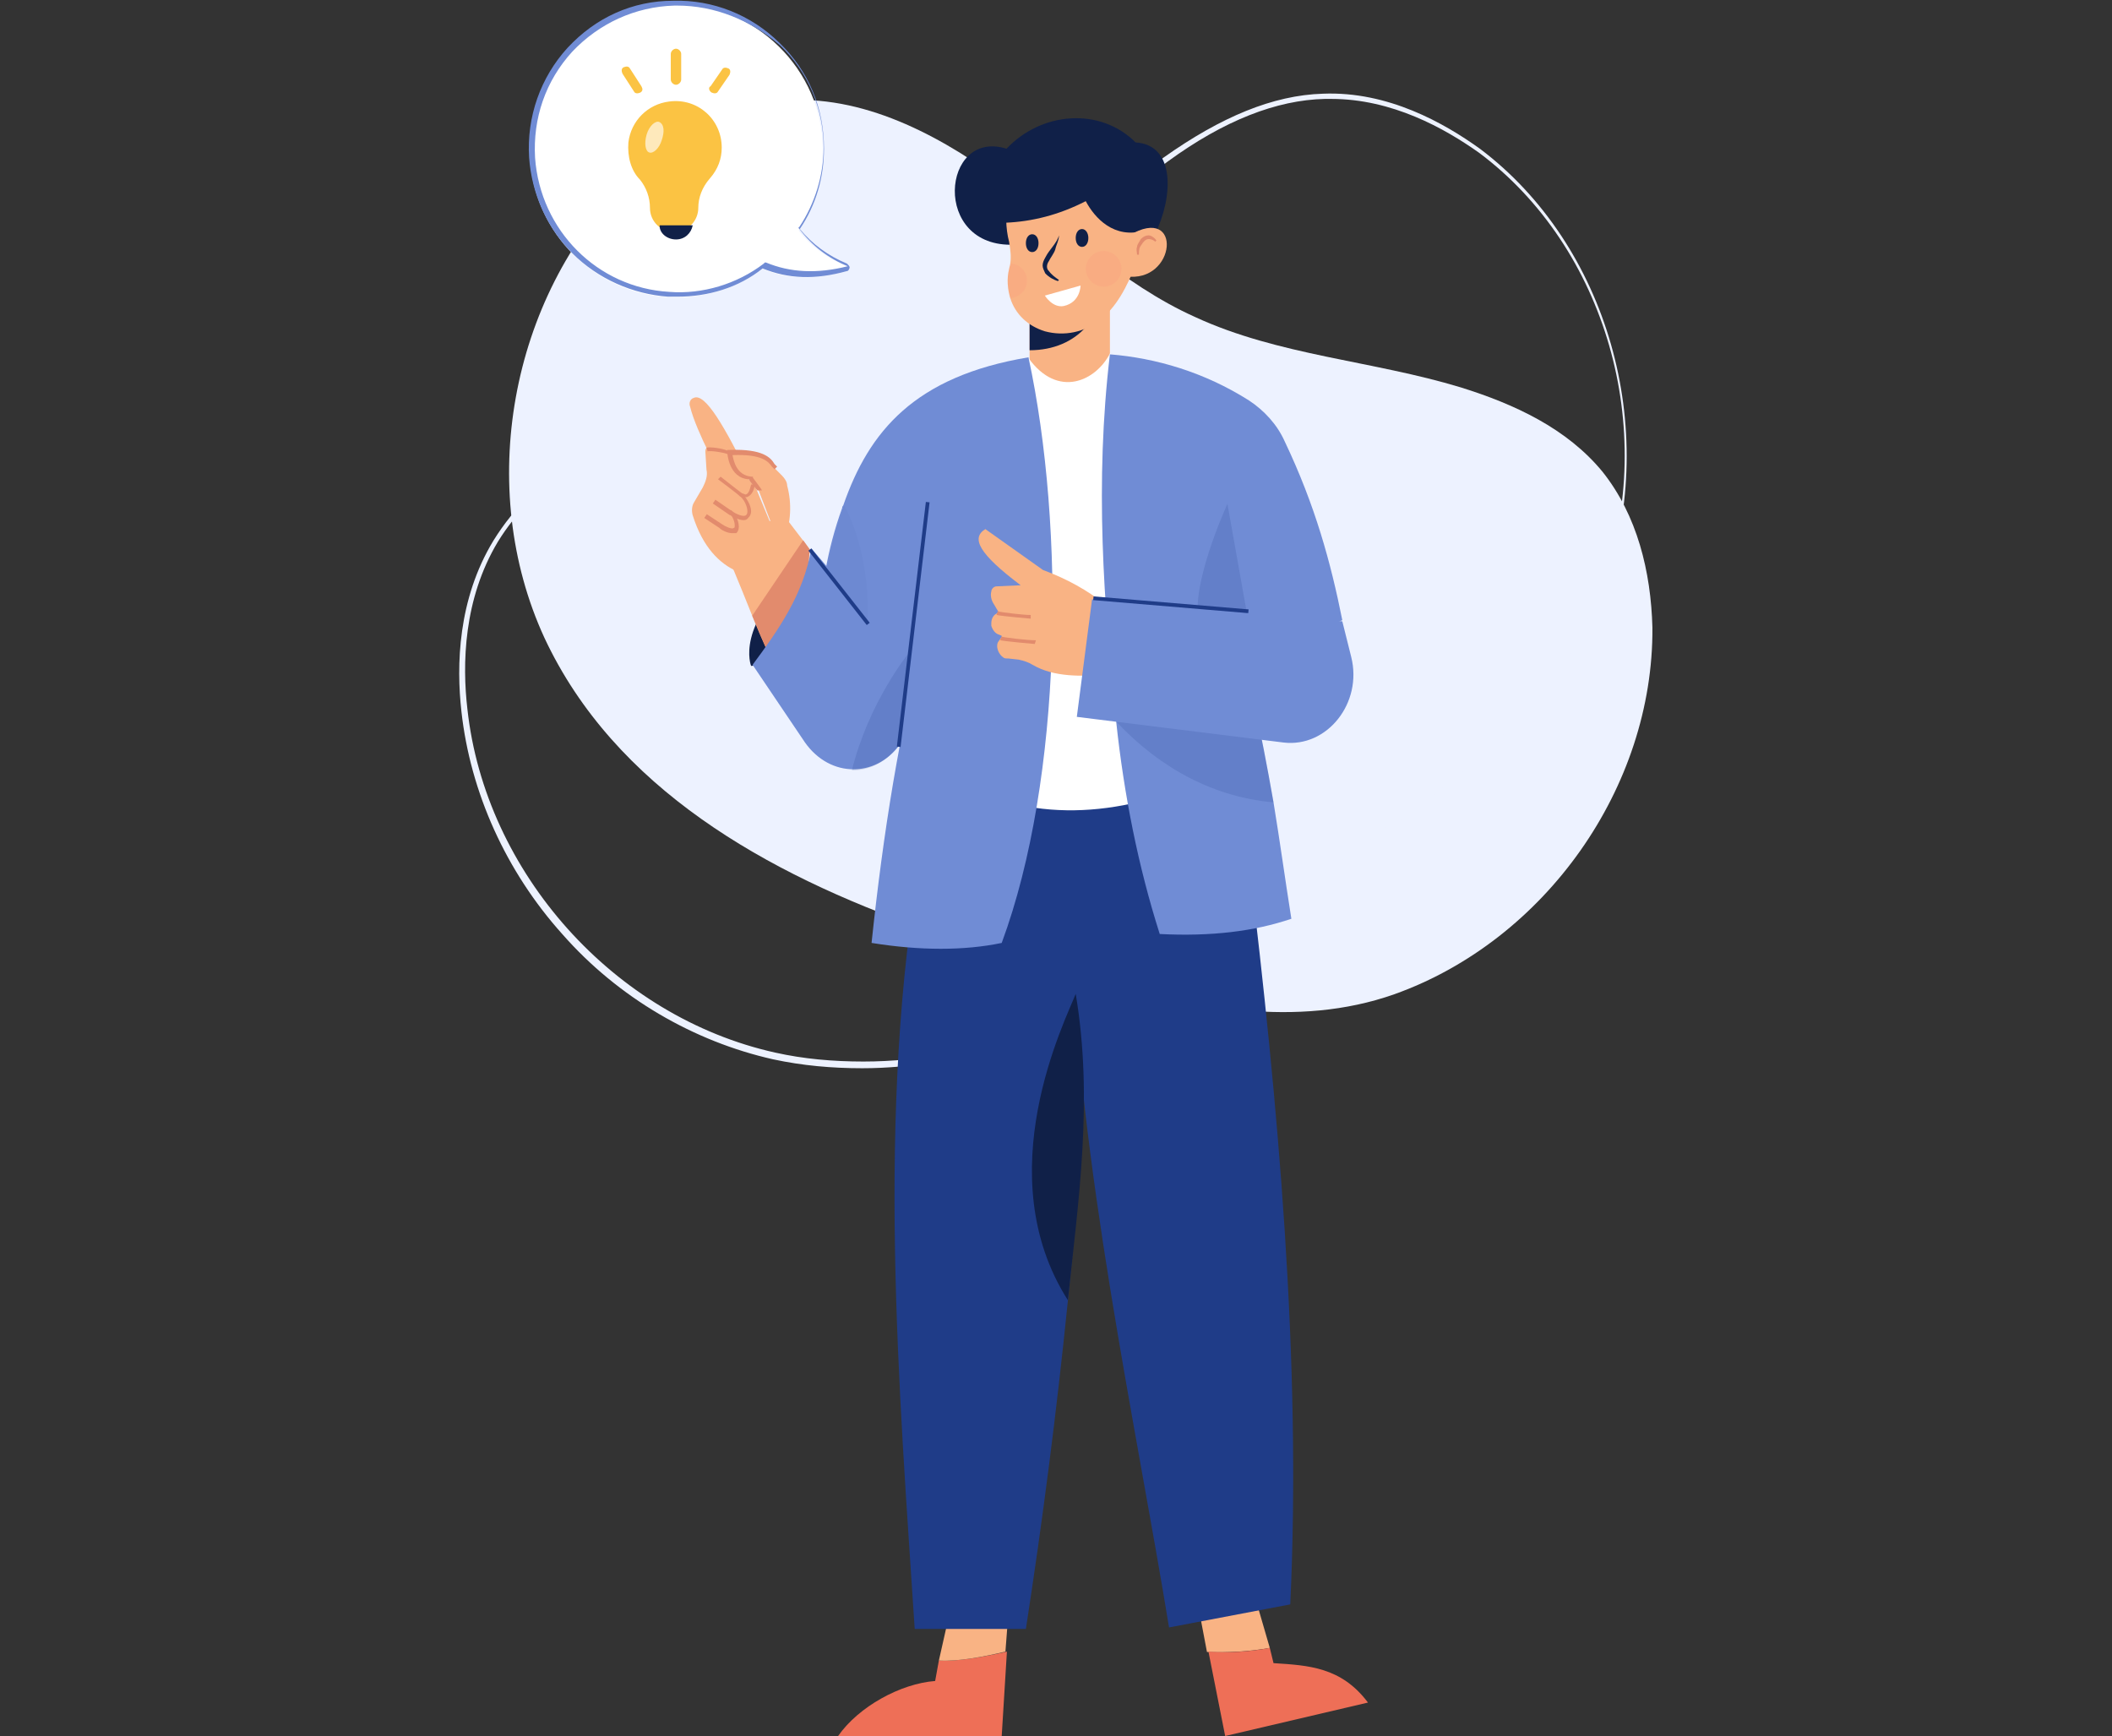<?xml version="1.0" encoding="utf-8"?>
<!-- Generator: Adobe Illustrator 23.0.1, SVG Export Plug-In . SVG Version: 6.00 Build 0)  -->
<svg version="1.1" id="Layer_1" xmlns="http://www.w3.org/2000/svg" xmlns:xlink="http://www.w3.org/1999/xlink" x="0px" y="0px"
	 viewBox="0 0 568 467" style="enable-background:new 0 0 568 467;" xml:space="preserve">
<rect x="0" y="0" width="568" height="467" fill="#333333" stroke="none"/>
<style type="text/css">
	.st0{fill:#EDF2FF;}
	.st1{fill:#102048;}
	.st2{fill:#F9B384;}
	.st3{fill:#E28B6D;}
	.st4{fill:#EE6F57;}
	.st5{fill:#1F3C88;}
	.st6{fill:#FFFFFF;}
	.st7{fill:#708CD5;}
	.st8{opacity:0.4;}
	.st9{opacity:0.4;fill:#1F3C88;enable-background:new    ;}
	.st10{opacity:0.4;fill:#FC8879;enable-background:new    ;}
	.st11{opacity:0.2;}
	.st12{opacity:0.2;fill:#1F3C88;enable-background:new    ;}
	.st13{fill:#FBC343;}
	.st14{opacity:0.8;}
	.st15{opacity:0.8;fill:#FFFFFF;enable-background:new    ;}
</style>
<g>
	<path class="st0" d="M248.4,249.8c-42.2-14.8-83.1-37.8-102-78.3c-18.5-40.2-9.3-91.3,22-122.6c11-11,24.4-19.6,39.8-21.6
		c21.6-2.7,42.6,7.9,60.1,20.6c17.5,12.7,33.3,28.5,53.2,37.4c22.3,10.3,47.7,11.7,71.4,18.9c14.4,4.5,28.5,11,38.1,22.7
		c9.3,11.7,13,26.8,13.4,41.9c0.3,42.9-28.8,84.1-69.4,98.6c-26.4,9.3-54.3,3.4-80.4-3.4C280,259.8,264.2,255.3,248.4,249.8z"/>
	<path class="st0" d="M231.9,287.3c-8.2,0-16.1-0.7-24-2.4c-21.3-4.8-41.6-16.5-56.7-33.7c-15.1-16.8-24.7-38.1-27.1-59.8
		c-1.4-12.4-1-30.2,8.6-46c5.5-8.9,13.4-16.8,24-23c8.6-5.2,18.9-9.6,31.6-13.4c6.2-1.7,13-3.4,19.2-5.2
		c15.1-3.8,30.6-7.6,44.6-15.1c13.7-7.2,26.1-17.5,37.8-27.8c7.6-6.2,15.1-13,23-18.5c15.5-11,29.5-16.8,42.9-17.2
		c17.5-0.7,32.6,7.9,42.2,14.8c34.3,25.8,48.4,75.2,33.7,117.1c-9.6,27.5-32.3,46.4-54.9,63.5c-11,8.2-25.4,18.9-40.9,29.2l-0.3-0.7
		l0.3,0.7c-22.7,14.4-42.9,24.4-62.2,30.6C259.4,284.8,245.3,287.3,231.9,287.3z M358,26.6c-0.7,0-1.4,0-1.7,0
		c-13,0.3-27.1,5.8-42.2,16.8c-7.9,5.8-15.5,12.4-23,18.5c-11.7,10-24,20.6-38.1,27.8s-29.9,11.3-45,15.1
		c-6.2,1.7-12.7,3.1-19.2,5.2c-27.1,7.9-45,19.6-54.9,35.7c-9.3,15.5-9.6,33-8.2,45c4.8,44,39.5,82.8,82.8,92.4
		c7.6,1.7,15.5,2.4,23.7,2.4c30.9,0,64.9-12.4,103.7-37.1c15.5-10,29.9-20.6,40.9-28.8c22.3-16.8,45-35.7,54.3-62.8
		c14.8-41.6,0.7-90.3-33.3-115.7C388.5,34.5,374.4,26.6,358,26.6z"/>
	<path class="st1" d="M202,179.1c0,0-4.5-11,13.4-26.1l-0.3,24.7L202,179.1z"/>
	<path class="st2" d="M201.4,127.9c-6.5-13-11.7-22.3-14.8-20.9c-1,0.3-1.4,1.4-1,2.4c1.7,6.9,8.6,19.2,8.6,19.2L201.4,127.9z"/>
	<path class="st2" d="M209.6,146.5l-11.3,7.2c-4.8-2.1-9.3-6.5-12-15.1c-0.3-1-0.3-2.4,0.3-3.4l2.4-4.1c0.7-1.4,1.4-3.1,1-4.8
		l-0.3-4.8c0-0.3,0-0.7,0.3-1l1.7-1.7c0.3-0.3,0.7-0.3,1,0l3.8,3.1h-0.7c0,0,0.7,6.2,5.2,6.5l2.4,3.1L209.6,146.5z"/>
	<path class="st2" d="M211,145.4l-1.4,1l-5.8-15.1l-2.4-3.1c-4.8-0.3-5.2-6.5-5.2-6.5h0.7l5.5,0.3c1.4,0,3.1,0.7,4.1,2.1l3.8,3.8
		c0.7,0.7,1.4,1.7,1.4,2.7C213,135.5,212.7,140.3,211,145.4z"/>
	<path class="st2" d="M217.8,147.8l-2.4,24c0,0-7.2,5.8-7.6,6.2c0,0.3-2.7-5.5-5.5-12.4c-3.4-8.6-7.6-18.5-7.6-18.5l15.8-8.9
		l5.5,7.2L217.8,147.8z"/>
	<path class="st3" d="M217.8,147.8l-2.4,24c0,0-7.2,5.8-7.6,6.2c0,0.3-2.7-5.5-5.5-12.4l13.7-20.3L217.8,147.8z"/>
	<path class="st3" d="M203.8,132c-0.3-0.3-2.1-2.4-2.4-3.1c-5.5-0.3-5.8-7.2-5.8-7.2V121h0.7c8.9-0.3,11,2.1,12,3.8
		c0.3,0.3,0.3,0.3,0.7,0.7l-0.7,0.7c-0.3-0.3-0.3-0.3-0.7-0.7c-1-1.4-2.7-3.4-10.6-3.1c0.3,1.4,1,5.5,5.2,5.8h0.3v0.3
		c0.7,1,2.4,3.1,2.4,3.4H203.8z"/>
	<path class="st3" d="M200.3,133.7c-0.7,0-1-0.3-1.4-0.3c-0.7-0.7-5.8-4.5-5.8-4.5l0.7-0.7c0,0,5.2,4.1,5.8,4.5c0.3,0,0.7,0.3,1,0.3
		c0.7-0.3,1-1,1.4-2.7h1c-0.3,2.4-1.4,3.1-2.1,3.4C200.7,133.7,200.7,133.7,200.3,133.7z"/>
	<path class="st3" d="M195.5,122.1c-0.3-0.3-4.5-1-5.2-0.7l-0.3-1c1-0.3,5.8,0.3,6.5,1.4L195.5,122.1z"/>
	<path class="st3" d="M200,139.9c-1.7,0-3.4-1.4-3.8-1.4l-4.5-3.1l0.7-1l4.5,3.1c1,0.7,3.1,1.7,3.8,1c0.3-0.3,0.3-0.7,0.3-1
		c0-1.4-1-3.4-2.1-4.1l0.7-0.7c1,1,2.4,3.1,2.4,4.8c0,0.7-0.3,1.4-0.7,1.7C201,139.6,200.7,139.9,200,139.9z"/>
	<path class="st3" d="M196.9,143.4c-1.4,0-3.1-1-3.4-1.4l-4.1-2.7l0.7-1l4.1,2.7c1,0.7,2.7,1.4,3.1,1c0.3,0,0.3-0.3,0.3-0.7
		c0-1.4-1-3.1-1.7-3.4l0.7-0.7c1,0.7,2.1,2.7,2.1,4.5c0,0.7-0.3,1.4-0.7,1.7C197.6,143.4,197.2,143.4,196.9,143.4z"/>
	<path class="st4" d="M252.5,446.6l-1,5.5c-9.3,0.7-20.6,6.9-26.1,14.8h44l1.4-22.7C264.5,445.6,257.7,446.9,252.5,446.6z"/>
	<path class="st2" d="M270.4,444.2l1-13.1l-14.8-2.7l-4.1,18.2C257.7,446.9,264.5,445.6,270.4,444.2z"/>
	<path class="st2" d="M341.5,443.2l-5.5-18.9l-14.8,2.1l3.4,17.9C330.5,444.5,336,444.2,341.5,443.2z"/>
	<path class="st4" d="M367.9,457.9c-7.2-9.6-16.1-10-25.4-10.6l-1-4.1c-5.2,1-11,1.4-16.5,1l4.5,22.7L367.9,457.9z"/>
	<path class="st5" d="M294.8,209l-2.1,52.9c0,1.4,0,2.7,0,4.1c-1,28.8-2.7,56.7-5.5,83.8c-3.1,30.6-6.9,59.8-11.3,88.3H246
		c-4.1-63.2-10.6-139.4,1.7-208.1l7.6-18.5L294.8,209z"/>
	<path class="st5" d="M336,232.7c7.6,62.8,14.1,133.2,11,198.8l-32.6,6.2c-8.9-54.6-24.4-125-26.4-188.5l-4.5-51.5l48.8,13.7
		L336,232.7z"/>
	<path class="st2" d="M298.5,79.8h-21.6v26.8h21.6V79.8z"/>
	<path class="st6" d="M276.6,96.3c7.9,11,18.2,6.2,22-1.4l25.8,114.7c-24,10.3-47.4,12-69-0.3L269,100.8L276.6,96.3z"/>
	<path class="st1" d="M310.6,63c4.8-9.6,5.8-24-5.2-24.7c-9.6-9.6-25.4-8.2-34.7,1.7c-17.5-5.5-20.3,26.8,2.1,25.8L310.6,63z"/>
	<path class="st1" d="M276.9,79.8v14.4c6.5,0,11.7-2.4,15.1-6.2c0,0-6.2-4.5-11.3-7.9h-3.8V79.8z"/>
	<path class="st2" d="M307.5,53.7l-1.7,16.5c-2.7,7.2-5.8,12.7-10,15.8c-4.1,3.4-9.6,4.5-14.8,3.1c-4.5-1.4-7.9-4.5-9.3-8.9
		c-0.7-2.4-1-5.2-0.3-7.9c0-0.3,0.3-1,0.3-1.4c0.3-2.1,0-3.8-0.3-5.8c-1-3.8-1-7.9-0.3-12l19.6-6.2L307.5,53.7z"/>
	<path class="st7" d="M269.4,253.6c-10,2.1-22,2.1-35,0c3.1-29.5,7.6-57.7,14.4-83.4l-28.5-2.7c0.3-4.5,1-9.3,1.7-14.1
		c1-5.5,2.4-11,4.5-16.8c0-0.3,0-0.3,0.3-0.7c6.9-19.9,19.2-34.7,49.8-39.8C286.5,142,285.8,209.3,269.4,253.6z"/>
	<path class="st7" d="M342.5,215.8c1.7,10.3,3.1,20.6,4.8,31.3c-10,3.4-21.6,4.8-35.4,4.1c-5.8-18.2-9.6-37.4-11.7-57c0,0,0,0,0-0.3
		c-3.4-31.3-5.8-64.2-1.7-98.6c12.4,1,25.4,4.8,37.4,12.4c4.1,2.7,7.6,6.5,9.6,11c8.2,17.2,12.4,32.6,15.5,48.1l-26.4,10.6
		c0.7,3.1,1.4,6.5,2.1,9.6C339.1,196.9,340.8,206.2,342.5,215.8z"/>
	<path class="st7" d="M254.9,159.2l-3.4,28.5l-1.7,2.1l-7.9,10.6c-3.4,4.5-7.9,6.5-12.4,6.5c-4.8,0-9.6-2.4-13-7.2l-14.1-20.9
		c6.9-9.3,13.7-18.9,15.8-31.3c9.3,10.6,12,14.8,12,14.8L254.9,159.2z"/>
	<path class="st1" d="M270.4,59.9c7.2-0.3,14.4-2.1,21.6-5.8c2.4,4.5,7.6,10.3,15.8,7.9l1-4.8l0.7-8.2l-24-7.6l-18.9,6.2L270.4,59.9
		z"/>
	<g class="st8">
		<path class="st9" d="M342.5,215.8c-15.5-1.4-29.9-8.6-42.2-21.6c0,0,0,0-0.3-0.3l36.7-6.9C339.1,196.9,340.8,206.2,342.5,215.8z"
			/>
	</g>
	<path class="st1" d="M289.3,267.3c4.8,28.5,0.7,55.6-2.1,82.4C265.6,315.8,286.5,274.5,289.3,267.3z"/>
	<path class="st5" d="M218.2,147.5l-0.8,0.6l15.7,20l0.8-0.6L218.2,147.5z"/>
	<g class="st8">
		<path class="st9" d="M330.1,135.5l5.5,30.9c0,0-9.6,6.5-12.7,1C320.5,163.6,323.6,150.2,330.1,135.5z"/>
	</g>
	<path class="st2" d="M274.5,157.4l-6.5,0.3c-0.7,0-1.4,0.7-1.4,1.4c-0.3,1,0,2.4,0.7,3.4l1,1.7c0.3,0.3,0,0.7,0,0.7
		c-1,0.3-1.7,1.4-1.7,2.7c0,0.3,0,0.7,0,0.7c0.3,1,1,2.1,2.1,2.4l0.7,0.3c0,0,0,0,0,0.3l-1,1.4c-0.7,1.4,0.3,3.4,1.4,4.1
		c0.3,0.3,0.7,0.3,1.4,0.3l2.7,0.3c1.4,0.3,2.7,0.7,3.8,1.4c5.8,3.4,13.1,3.1,20.3,2.7l-0.7-18.9c-4.8-3.8-10.3-6.9-16.8-9.3
		l-15.5-11C261.1,144.7,263.2,148.9,274.5,157.4z"/>
	<path class="st7" d="M361,167.1l2.4,9.6c3.1,12.4-6.5,24.4-18.2,23l-55.6-6.9l4.1-31.6L361,167.1z"/>
	<path class="st5" d="M249,135l-7.8,65.8l1,0.1l7.8-65.8L249,135z"/>
	<path class="st5" d="M294.1,160.4l-0.1,1l41.7,3.5l0.1-1L294.1,160.4z"/>
	<path class="st3" d="M277.3,166.4c-0.3,0-7.9-0.7-9.3-1l0.3-1c1,0.3,6.9,1,8.9,1V166.4z"/>
	<path class="st3" d="M278.3,173.2c-0.3,0-7.9-0.7-9.3-1l0.3-1c1,0.3,6.9,1,9.3,1L278.3,173.2z"/>
	<path class="st2" d="M302.7,74.3c13.7,2.1,15.5-19.6,1-11L302.7,74.3z"/>
	<path class="st3" d="M305.8,68.5c0-0.7-0.3-1.4,0-2.1c0-0.7,0.7-1.4,1-2.1c0.7-0.7,1.4-1,2.1-1s1.7,0.7,2.1,1.4l-0.3,0.3
		c-0.3-0.3-1-0.7-1.7-0.7s-1,0.3-1.4,0.7c-0.3,0.3-0.7,1-1,1.4c-0.3,0.7-0.3,1.4-0.3,2.1H305.8z"/>
	<path class="st1" d="M279.3,65.4c0,1.4-0.7,2.4-1.7,2.4s-1.7-1-1.7-2.4c0-1.4,0.7-2.4,1.7-2.4S279.3,64,279.3,65.4z"/>
	<path class="st1" d="M292.7,64c0,1.4-0.7,2.4-1.7,2.4c-1,0-1.7-1-1.7-2.4c0-1.4,0.7-2.4,1.7-2.4C292,61.6,292.7,62.7,292.7,64z"/>
	<path class="st1" d="M284.8,63.3c0,1.4-0.7,2.4-1,3.8c-0.3,1-1.4,2.4-1.7,3.1c-0.7,1-0.7,2.1,0,2.7c0.7,1,1.7,1.7,2.7,2.4l-0.3,0.3
		c-1-0.3-2.4-1-3.4-2.1c-0.3-0.7-0.7-1.4-0.7-2.1c0-0.7,0.3-1.4,0.7-2.1c0.7-1.4,1.4-2.1,2.1-3.1C283.8,65.4,284.5,64.4,284.8,63.3z
		"/>
	<path class="st6" d="M281,79.5l9.6-2.7c0,0,0,4.5-4.5,5.5C283.1,82.9,281,79.5,281,79.5z"/>
	<g class="st8">
		<path class="st10" d="M276.2,75.4c0,2.4-1.7,4.5-4.5,4.8c-0.7-2.4-1-5.2-0.3-7.9c0-0.3,0.3-1,0.3-1.4
			C274.2,70.9,276.2,73,276.2,75.4z"/>
	</g>
	<g class="st8">
		<path class="st10" d="M296.8,77.1c2.7,0,4.8-2.2,4.8-4.8c0-2.7-2.2-4.8-4.8-4.8s-4.8,2.2-4.8,4.8C292,74.9,294.2,77.1,296.8,77.1z
			"/>
	</g>
	<g class="st8">
		<path class="st9" d="M242.9,192.8l-1.4,7.9c-3.4,4.5-7.9,6.5-12.4,6.5c4.5-18.2,15.1-31.3,15.1-31.3L242.9,192.8z"/>
	</g>
	<g class="st11">
		<path class="st12" d="M233.3,167.7l-11-14.1c1-5.5,2.4-11,4.5-16.8c0-0.3,0-0.3,0.3-0.7C229.2,139.9,234,150.9,233.3,167.7z"/>
	</g>
	<path class="st6" d="M227.8,71.6c-5.2-2.1-9.6-5.2-13-9.6c4.1-6.2,6.5-13.7,6.5-21.6c0-21.6-18.2-39.8-40.2-39.1
		c-22,0.3-39.8,19.2-38.5,41.9c1.4,19.6,17.2,35.4,36.7,36.7c9.6,0.7,18.5-2.4,25.8-7.6c6.2,2.7,13.4,3.1,22.3,0.7
		C228.1,72.3,228.5,71.6,227.8,71.6z"/>
	<path class="st7" d="M182.1,79.8c-0.7,0-1.7,0-2.4,0c-9.6-0.7-18.9-4.8-25.8-11.7S143,52,142.3,42.4c-0.7-11,3.1-21.6,10.3-29.5
		c7.6-8.2,17.5-12.7,28.5-12.7c10.6-0.3,20.9,3.8,28.5,11.3c7.9,7.6,12,17.5,12,28.5c0,7.6-2.1,15.1-6.5,21.6
		c3.4,4.1,7.6,7.2,12.7,9.3c0.3,0.3,0.7,0.7,0.7,1s-0.3,1-0.7,1c-8.6,2.4-15.8,2.1-22.7-0.7C198.6,77.4,190.4,79.8,182.1,79.8z
		 M182.1,1.5c-0.3,0-0.7,0-0.7,0c-10.6,0.3-20.3,4.8-27.5,12.4c-7.2,7.9-10.6,17.9-10,28.5c1.4,19.6,16.8,35,36.1,36.1
		c8.9,0.7,18.2-2.1,25.4-7.6l0.3-0.3h0.3c6.5,2.7,13.7,3.1,22,1c-5.2-2.1-9.6-5.5-13-10l-0.3-0.3l0.3-0.3c4.1-6.2,6.5-13.7,6.5-21.3
		c0-10.3-4.1-20.3-11.7-27.5C201.7,5.3,192.1,1.5,182.1,1.5z"/>
	<path class="st13" d="M194.1,39.7c0-7.6-6.5-13.4-14.1-12.4c-5.8,0.7-10.3,5.2-11,11c-0.3,3.8,0.7,7.6,3.1,10
		c1.7,2.1,2.7,4.8,2.7,7.6c0,3.8,3.1,6.5,6.5,6.5c3.8,0,6.5-3.1,6.5-6.5c0-2.7,1-5.5,3.1-7.9C193.1,45.5,194.1,42.7,194.1,39.7z"/>
	<path class="st1" d="M181.8,64.4c2.4,0,4.1-1.7,4.5-3.8h-8.9C177.3,62.7,179.4,64.4,181.8,64.4z"/>
	<g class="st14">
		<path class="st15" d="M178,37.6c-0.7,2.4-2.4,3.8-3.4,3.4c-1-0.3-1.4-2.4-0.7-4.8c0.7-2.4,2.4-3.8,3.4-3.4
			C178.7,33.5,178.7,35.5,178,37.6z"/>
	</g>
	<path class="st13" d="M181.8,22.8c-0.7,0-1.4-0.7-1.4-1.4v-6.9c0-0.7,0.7-1.4,1.4-1.4c0.7,0,1.4,0.7,1.4,1.4v6.9
		C183.2,22.1,182.5,22.8,181.8,22.8z"/>
	<path class="st13" d="M172.2,24.9c-0.7,0.3-1.4,0.3-1.7-0.3l-3.1-4.8c-0.3-0.7-0.3-1.4,0.3-1.7c0.7-0.3,1.4-0.3,1.7,0.3l3.1,4.8
		C172.9,23.9,172.9,24.5,172.2,24.9z"/>
	<path class="st13" d="M191.4,24.9c0.7,0.3,1.4,0.3,1.7-0.3l3.1-4.5c0.3-0.7,0.3-1.4-0.3-1.7c-0.7-0.3-1.4-0.3-1.7,0.3l-3.1,4.5
		C190.4,23.5,190.7,24.5,191.4,24.9z"/>
</g>
</svg>
